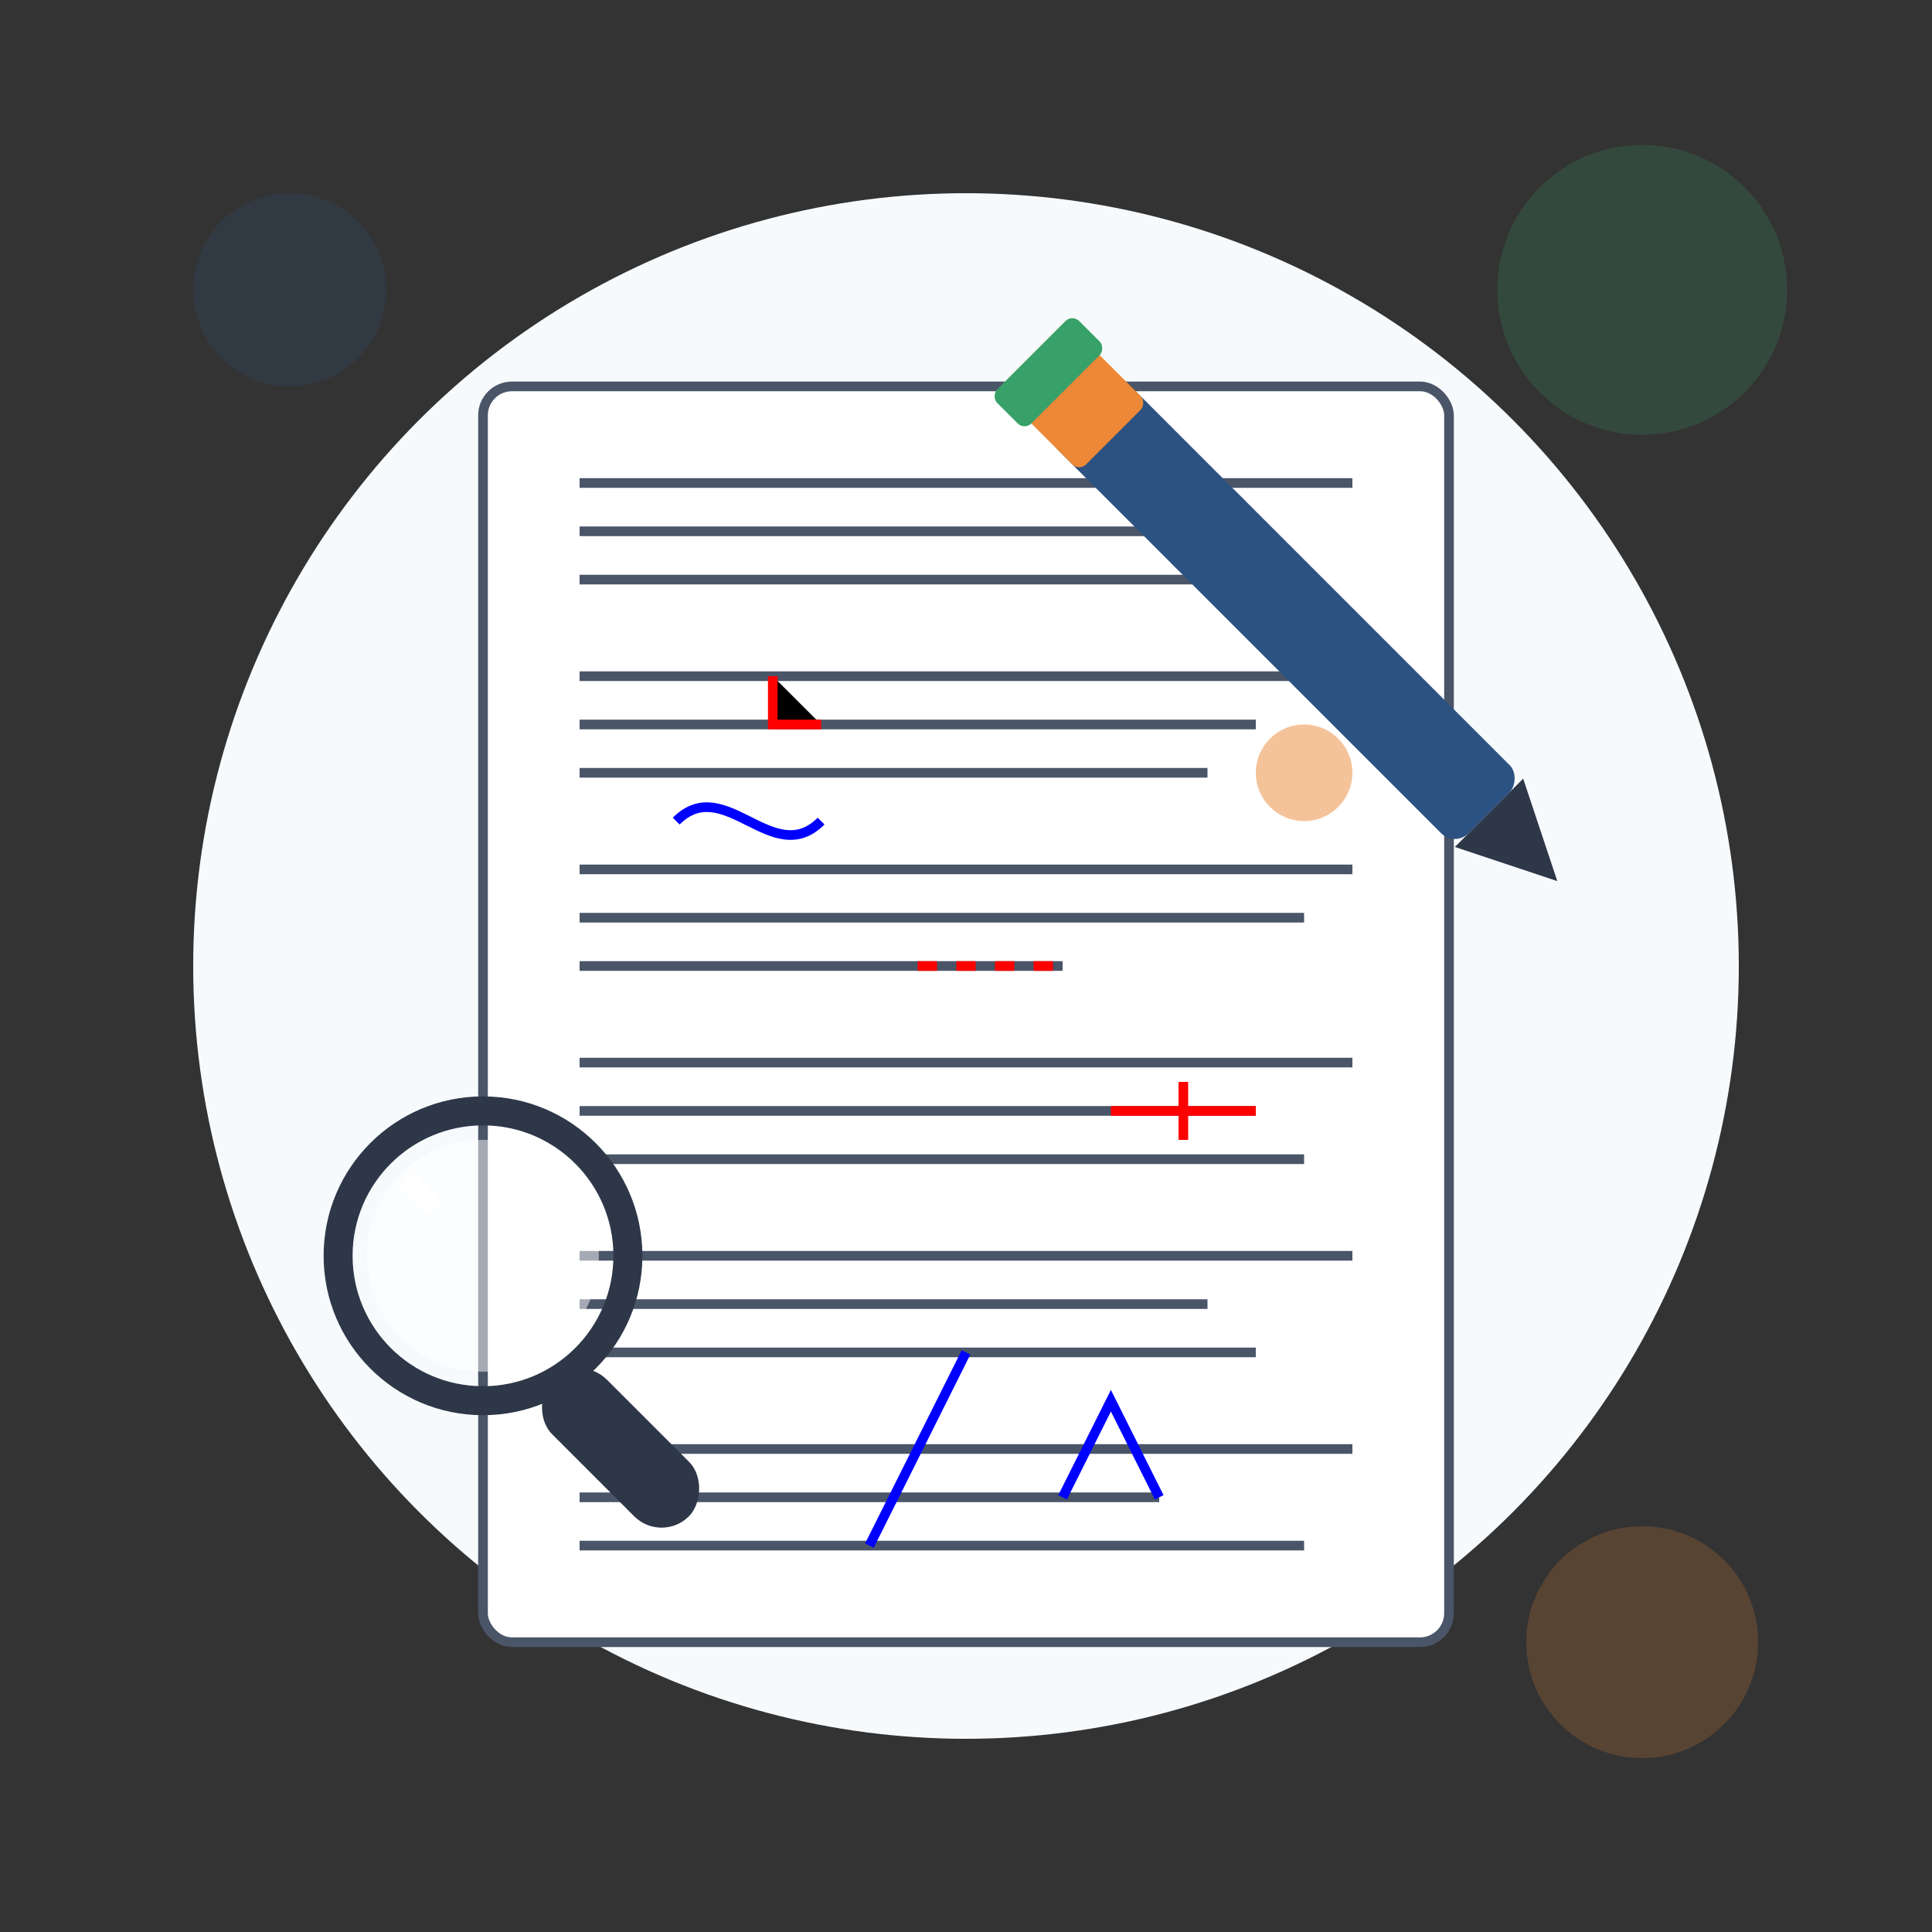 <svg width="200" height="200" viewBox="0 0 200 200" xmlns="http://www.w3.org/2000/svg">
  <rect x="0" y="0" width="200" height="200" fill="#333333" stroke="none"/>
  <style>
    .primary { fill: #2c5282; }
    .secondary { fill: #38a169; }
    .accent { fill: #ed8936; }
    .dark { fill: #2d3748; }
    .light { fill: #f7fafc; }
  </style>
  
  <!-- Background Circle -->
  <circle cx="100" cy="100" r="80" class="light"/>
  
  <!-- Document with Editing Marks -->
  <g transform="translate(100, 100)">
    <!-- Main Document Page -->
    <rect x="-50" y="-60" width="100" height="130" fill="white" stroke="#4a5568" stroke-width="1" rx="3"/>
    
    <!-- Text Lines -->
    <line x1="-40" y1="-50" x2="40" y2="-50" stroke="#4a5568" stroke-width="1"/>
    <line x1="-40" y1="-45" x2="20" y2="-45" stroke="#4a5568" stroke-width="1"/>
    <line x1="-40" y1="-40" x2="35" y2="-40" stroke="#4a5568" stroke-width="1"/>
    
    <line x1="-40" y1="-30" x2="40" y2="-30" stroke="#4a5568" stroke-width="1"/>
    <line x1="-40" y1="-25" x2="30" y2="-25" stroke="#4a5568" stroke-width="1"/>
    <line x1="-40" y1="-20" x2="25" y2="-20" stroke="#4a5568" stroke-width="1"/>
    
    <line x1="-40" y1="-10" x2="40" y2="-10" stroke="#4a5568" stroke-width="1"/>
    <line x1="-40" y1="-5" x2="35" y2="-5" stroke="#4a5568" stroke-width="1"/>
    <line x1="-40" y1="0" x2="10" y2="0" stroke="#4a5568" stroke-width="1"/>
    
    <line x1="-40" y1="10" x2="40" y2="10" stroke="#4a5568" stroke-width="1"/>
    <line x1="-40" y1="15" x2="30" y2="15" stroke="#4a5568" stroke-width="1"/>
    <line x1="-40" y1="20" x2="35" y2="20" stroke="#4a5568" stroke-width="1"/>
    
    <line x1="-40" y1="30" x2="40" y2="30" stroke="#4a5568" stroke-width="1"/>
    <line x1="-40" y1="35" x2="25" y2="35" stroke="#4a5568" stroke-width="1"/>
    <line x1="-40" y1="40" x2="30" y2="40" stroke="#4a5568" stroke-width="1"/>
    
    <line x1="-40" y1="50" x2="40" y2="50" stroke="#4a5568" stroke-width="1"/>
    <line x1="-40" y1="55" x2="20" y2="55" stroke="#4a5568" stroke-width="1"/>
    <line x1="-40" y1="60" x2="35" y2="60" stroke="#4a5568" stroke-width="1"/>
    
    <!-- Editing Marks -->
    <circle cx="25" cy="-45" r="5" class="primary" opacity="0.5"/>
    <path d="M25,-45 L35,-35" stroke="red" stroke-width="1"/>
    <circle cx="35" cy="-20" r="5" class="accent" opacity="0.5"/>
    
    <path d="M-20,-30 L-20,-25 L-15,-25" stroke="red" stroke-width="1"/>
    <line x1="-5" y1="0" x2="10" y2="0" stroke="red" stroke-width="1" stroke-dasharray="2,2"/>
    
    <path d="M15,15 L30,15" stroke="red" stroke-width="1"/>
    <path d="M22.5,12 L22.5,18" stroke="red" stroke-width="1"/>
    
    <path d="M-10,60 L0,40" stroke="blue" stroke-width="1"/>
    
    <!-- Proofreading Symbols -->
    <path d="M-30,-15 C-25,-20 -20,-10 -15,-15" stroke="blue" stroke-width="1" fill="none"/>
    <path d="M10,55 L15,45 L20,55" stroke="blue" stroke-width="1" fill="none"/>
  </g>
  
  <!-- Pencil/Editor's Pen -->
  <g transform="translate(140, 70) rotate(45)">
    <!-- Pencil Body -->
    <rect x="-40" y="-5" width="60" height="10" rx="2" class="primary"/>
    
    <!-- Pencil Tip -->
    <path d="M20,-5 L30,0 L20,5" class="dark"/>
    
    <!-- Pencil Eraser -->
    <rect x="-45" y="-5" width="10" height="10" rx="1" class="accent"/>
    <rect x="-47" y="-6" width="5" height="12" rx="1" class="secondary"/>
  </g>
  
  <!-- Magnifying Glass -->
  <g transform="translate(50, 130)">
    <!-- Handle -->
    <rect x="10" y="10" width="20" height="8" rx="4" transform="rotate(45, 10, 10)" class="dark"/>
    
    <!-- Glass -->
    <circle cx="0" cy="0" r="15" fill="none" stroke="#2d3748" stroke-width="3"/>
    <circle cx="0" cy="0" r="12" fill="white" opacity="0.5"/>
    
    <!-- Reflection -->
    <path d="M-5,-5 L-8,-8" stroke="white" stroke-width="2"/>
  </g>
  
  <!-- Decorative Elements -->
  <circle cx="30" cy="30" r="10" class="primary" opacity="0.2"/>
  <circle cx="170" cy="30" r="15" class="secondary" opacity="0.2"/>
  <circle cx="170" cy="170" r="12" class="accent" opacity="0.2"/>
</svg>
